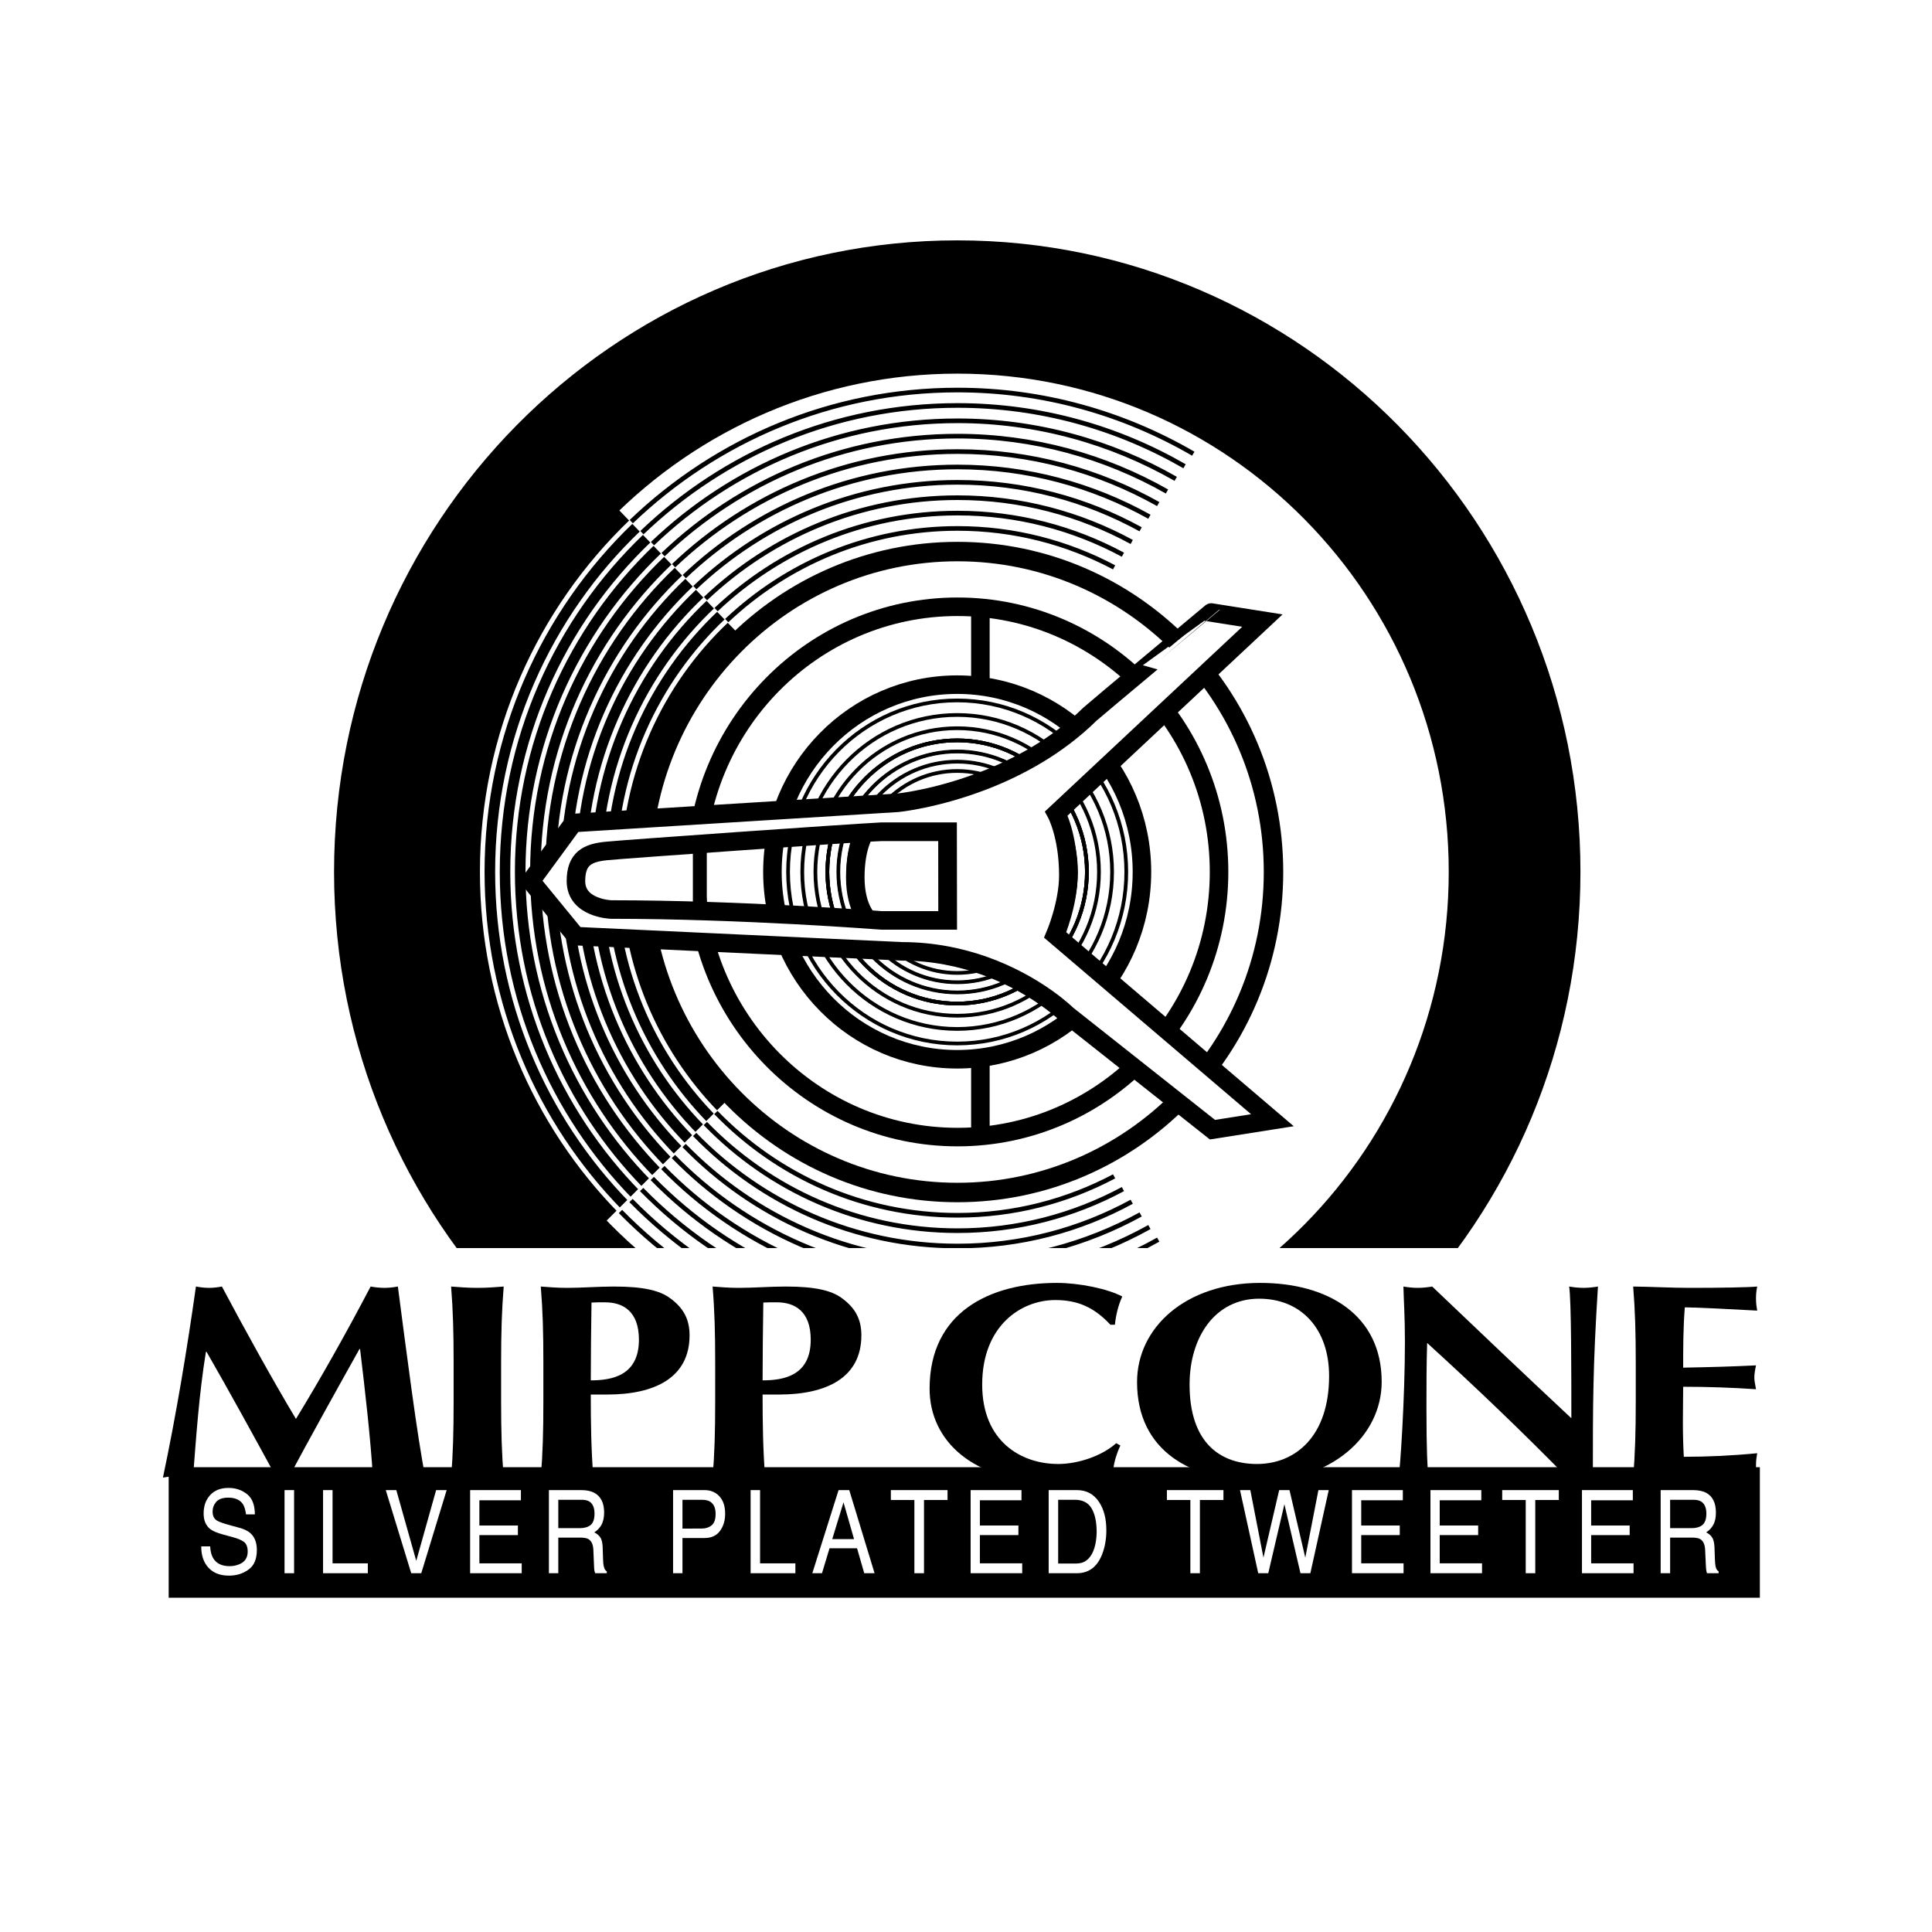 <?xml version="1.0" encoding="utf-8"?>
<!-- Generator: Adobe Illustrator 13.0.0, SVG Export Plug-In . SVG Version: 6.00 Build 14948)  -->
<!DOCTYPE svg PUBLIC "-//W3C//DTD SVG 1.0//EN" "http://www.w3.org/TR/2001/REC-SVG-20010904/DTD/svg10.dtd">
<svg version="1.0" id="Layer_1" xmlns="http://www.w3.org/2000/svg" xmlns:xlink="http://www.w3.org/1999/xlink" x="0px" y="0px"
	 width="192.756px" height="192.756px" viewBox="0 0 192.756 192.756" enable-background="new 0 0 192.756 192.756"
	 xml:space="preserve">
<g>
	<polygon fill-rule="evenodd" clip-rule="evenodd" fill="#FFFFFF" points="0,0 192.756,0 192.756,192.756 0,192.756 0,0 	"/>
	<path fill-rule="evenodd" clip-rule="evenodd" stroke="#000000" stroke-width="3.79" stroke-miterlimit="2.613" d="
		M155.786,86.985c0-33.755-26.989-61.109-60.277-61.109c-33.295,0-60.285,27.354-60.285,61.109c0,33.755,26.99,61.117,60.285,61.117
		C128.797,148.102,155.786,120.74,155.786,86.985L155.786,86.985z"/>
	
		<path fill-rule="evenodd" clip-rule="evenodd" fill="#FFFFFF" stroke="#000000" stroke-width="2.865" stroke-miterlimit="2.613" d="
		M145.973,86.985c0-28.24-22.587-51.14-50.443-51.14c-27.855,0-50.443,22.899-50.443,51.14c0,28.248,22.587,51.132,50.443,51.132
		C123.386,138.117,145.973,115.232,145.973,86.985L145.973,86.985z"/>
	<polygon fill-rule="evenodd" clip-rule="evenodd" points="72.449,109.863 59.401,122.9 51.378,111.518 47.012,97.789 
		44.944,88.247 48.622,69.882 54.584,56.858 61.004,50.11 73.5,63.062 65.363,78.488 64.447,81.274 57.511,81.971 52.659,87.319 
		55.987,91.97 63.931,93.718 66.45,101.221 72.449,109.863 	"/>
	
		<path fill-rule="evenodd" clip-rule="evenodd" fill="#FFFFFF" stroke="#000000" stroke-width="1.941" stroke-miterlimit="2.613" d="
		M127.058,86.999c0-17.66-14.122-31.969-31.535-31.969c-17.421,0-31.534,14.309-31.534,31.969c0,17.653,14.113,31.978,31.534,31.978
		C112.936,118.977,127.058,104.652,127.058,86.999L127.058,86.999z"/>
	<path fill="none" stroke="#000000" stroke-width="1.849" stroke-miterlimit="2.613" d="M97.813,106.279v7.096 M97.813,60.689
		v7.053 M121.625,86.992c0-14.613-11.688-26.455-26.095-26.455c-14.414,0-26.095,11.842-26.095,26.455s11.681,26.455,26.095,26.455
		C109.937,113.447,121.625,101.605,121.625,86.992L121.625,86.992z"/>
	<polygon fill-rule="evenodd" clip-rule="evenodd" fill="#FFFFFF" points="86.47,87.261 88.101,82.979 98.951,84.163 99.603,91.723 
		87.736,92.499 86.47,87.261 	"/>
	<path fill="none" stroke="#000000" stroke-width="1.849" stroke-miterlimit="2.613" d="M94.557,91.832l-0.014-8.852h-8.188
		c0,0-1.023,1.328-1.023,4.55c0,3.214,1.374,4.302,1.374,4.302H94.557 M113.932,86.992c0-10.318-8.253-18.684-18.437-18.684
		c-10.178,0-18.43,8.366-18.43,18.684c0,10.326,8.252,18.691,18.43,18.691C105.679,105.684,113.932,97.318,113.932,86.992
		L113.932,86.992z"/>
	<path fill="none" stroke="#000000" stroke-width="0.462" stroke-miterlimit="2.613" d="M113.932,86.992
		c0-10.318-8.253-18.684-18.437-18.684c-10.178,0-18.43,8.366-18.43,18.684c0,10.326,8.252,18.691,18.43,18.691
		C105.679,105.684,113.932,97.318,113.932,86.992L113.932,86.992z"/>
	<path fill="none" stroke="#000000" stroke-width="0.37" stroke-miterlimit="2.613" d="M112.37,86.992
		c0-9.447-7.55-17.11-16.875-17.11c-9.312,0-16.87,7.663-16.87,17.11c0,9.455,7.558,17.117,16.87,17.117
		C104.82,104.109,112.37,96.447,112.37,86.992 M110.954,86.992c0-8.649-6.921-15.659-15.459-15.659
		c-8.532,0-15.453,7.01-15.453,15.659s6.921,15.666,15.453,15.666C104.033,102.658,110.954,95.641,110.954,86.992 M109.645,86.992
		c0-7.917-6.335-14.338-14.15-14.338c-7.815,0-14.143,6.421-14.143,14.338c0,7.923,6.327,14.346,14.143,14.346
		C103.31,101.338,109.645,94.916,109.645,86.992L109.645,86.992z M108.441,86.992c0-7.249-5.797-13.126-12.947-13.126
		s-12.947,5.877-12.947,13.126c0,7.256,5.797,13.133,12.947,13.133S108.441,94.248,108.441,86.992L108.441,86.992z"/>
	<path fill="none" stroke="#000000" stroke-width="0.277" stroke-miterlimit="2.613" d="M107.354,86.992
		c0-6.631-5.312-12.016-11.86-12.016c-6.542,0-11.853,5.385-11.853,12.016c0,6.639,5.311,12.023,11.853,12.023
		C102.043,99.016,107.354,93.631,107.354,86.992L107.354,86.992z M106.352,86.992c0-6.074-4.859-11-10.857-11
		c-5.998,0-10.858,4.926-10.858,11c0,6.081,4.86,11.008,10.858,11.008C101.492,98,106.352,93.073,106.352,86.992L106.352,86.992z"/>
	<path fill="none" stroke="#000000" stroke-width="0.37" stroke-miterlimit="2.613" d="M105.436,86.992
		c0-5.565-4.452-10.071-9.941-10.071c-5.49,0-9.941,4.506-9.941,10.071c0,5.566,4.452,10.078,9.941,10.078
		C100.983,97.07,105.436,92.558,105.436,86.992L105.436,86.992z M108.441,86.992c0-7.249-5.797-13.126-12.947-13.126
		s-12.947,5.877-12.947,13.126c0,7.256,5.797,13.133,12.947,13.133S108.441,94.248,108.441,86.992L108.441,86.992z"/>
	<path fill="none" stroke="#000000" stroke-width="0.277" stroke-miterlimit="2.613" d="M107.354,86.992
		c0-6.631-5.312-12.016-11.86-12.016c-6.542,0-11.853,5.385-11.853,12.016c0,6.639,5.311,12.023,11.853,12.023
		C102.043,99.016,107.354,93.631,107.354,86.992L107.354,86.992z"/>
	<path fill="none" stroke="#000000" stroke-width="0.37" stroke-miterlimit="2.613" d="M106.352,86.992
		c0-6.074-4.859-11-10.857-11c-5.998,0-10.858,4.926-10.858,11c0,6.081,4.86,11.008,10.858,11.008
		C101.492,98,106.352,93.073,106.352,86.992 M108.441,86.992c0-7.249-5.797-13.126-12.947-13.126s-12.947,5.877-12.947,13.126
		c0,7.256,5.797,13.133,12.947,13.133S108.441,94.248,108.441,86.992 M107.354,86.992c0-6.631-5.312-12.016-11.86-12.016
		c-6.542,0-11.853,5.385-11.853,12.016c0,6.639,5.311,12.023,11.853,12.023C102.043,99.016,107.354,93.631,107.354,86.992
		L107.354,86.992z"/>
	<path fill="none" stroke="#000000" stroke-width="1.849" stroke-miterlimit="2.613" d="M99.859,92.013v-9.382
		c0,0,3.78-0.544,3.78,4.702C103.64,92.949,99.859,92.013,99.859,92.013L99.859,92.013z"/>
	<path fill="none" stroke="#FFFFFF" stroke-width="0.462" stroke-miterlimit="2.613" d="M68.276,57.526
		c-7.744,7.372-12.589,17.842-12.589,29.459c0,11.074,4.394,21.101,11.501,28.4 M68.254,114.289
		c-6.842-7.023-11.058-16.66-11.058-27.304c0-11.188,4.667-21.267,12.131-28.356 M69.328,58.628
		c-7.465,7.089-12.131,17.168-12.131,28.356c0,10.644,4.216,20.281,11.058,27.304 M69.307,113.186
		c-6.549-6.74-10.593-15.992-10.593-26.201c0-10.753,4.487-20.455,11.673-27.26 M70.387,59.725
		c-7.186,6.806-11.673,16.507-11.673,27.26c0,10.208,4.044,19.46,10.593,26.201 M70.373,112.092
		c-6.277-6.459-10.156-15.326-10.156-25.107c0-10.325,4.33-19.627,11.229-26.165 M71.446,60.82
		c-6.899,6.538-11.229,15.84-11.229,26.165c0,9.781,3.879,18.648,10.156,25.107 M71.425,110.994
		c-5.991-6.182-9.698-14.656-9.698-24.009c0-9.904,4.151-18.808,10.779-25.069 M67.209,56.438
		c-8.022,7.641-13.04,18.495-13.04,30.547c0,11.501,4.573,21.921,11.967,29.503 M67.188,115.385
		c-7.107-7.299-11.501-17.326-11.501-28.4c0-11.617,4.845-22.087,12.589-29.459 M66.157,55.334
		c-8.302,7.931-13.498,19.17-13.498,31.65c0,11.937,4.738,22.74,12.417,30.591 M66.136,116.488
		c-7.394-7.582-11.967-18.002-11.967-29.503c0-12.052,5.018-22.907,13.04-30.547 M72.506,61.916
		c-6.628,6.261-10.779,15.165-10.779,25.069c0,9.354,3.707,17.828,9.698,24.009 M62.986,52.041
		c-9.146,8.772-14.872,21.18-14.872,34.944c0,13.22,5.268,25.201,13.792,33.886 M62.958,119.775
		c-8.238-8.418-13.327-19.998-13.327-32.791c0-13.343,5.54-25.359,14.415-33.842 M64.046,53.143
		c-8.875,8.482-14.415,20.499-14.415,33.842c0,12.792,5.089,24.373,13.327,32.791 M64.017,118.678
		c-7.959-8.141-12.875-19.328-12.875-31.693c0-12.908,5.368-24.54,13.957-32.746 M65.098,54.239
		c-8.589,8.207-13.957,19.838-13.957,32.746c0,12.365,4.917,23.552,12.875,31.693 M65.077,117.576
		c-7.68-7.852-12.417-18.654-12.417-30.591c0-12.48,5.196-23.72,13.498-31.65"/>
	<path fill="none" stroke="#000000" stroke-width="0.462" stroke-miterlimit="2.613" d="M72.506,61.916
		c6.033-5.696,14.128-9.194,23.024-9.194c5.64,0,10.951,1.408,15.625,3.882c-4.674-2.474-9.984-3.882-15.625-3.882
		C86.634,52.722,78.539,56.22,72.506,61.916 M71.446,60.82c6.306-5.972,14.772-9.628,24.083-9.628c5.969,0,11.581,1.502,16.505,4.15
		c-4.925-2.648-10.536-4.15-16.505-4.15C86.219,51.191,77.752,54.848,71.446,60.82 M70.387,59.725
		c6.578-6.24,15.417-10.071,25.143-10.071c6.292,0,12.21,1.604,17.384,4.418c-5.174-2.815-11.093-4.418-17.384-4.418
		C85.804,49.653,76.964,53.484,70.387,59.725 M69.328,58.628c6.856-6.508,16.068-10.506,26.202-10.506
		c6.614,0,12.84,1.697,18.272,4.687c-5.432-2.99-11.658-4.687-18.272-4.687C85.396,48.123,76.184,52.12,69.328,58.628
		 M68.276,57.526c7.122-6.777,16.712-10.935,27.254-10.935c6.943,0,13.462,1.799,19.146,4.963
		c-5.684-3.164-12.203-4.963-19.146-4.963C84.988,46.591,75.397,50.749,68.276,57.526 M67.209,56.438
		c7.408-7.06,17.363-11.385,28.321-11.385c7.265,0,14.085,1.901,20.026,5.239c-5.94-3.337-12.761-5.239-20.026-5.239
		C84.572,45.053,74.617,49.377,67.209,56.438 M66.157,55.334c7.673-7.329,18.007-11.82,29.373-11.82
		c7.586,0,14.715,2.01,20.899,5.522c-6.184-3.512-13.312-5.522-20.899-5.522C84.165,43.514,73.83,48.006,66.157,55.334
		 M65.098,54.239c7.944-7.597,18.651-12.255,30.432-12.255c7.917,0,15.337,2.112,21.772,5.791
		c-6.435-3.679-13.855-5.791-21.772-5.791C83.75,41.983,73.042,46.642,65.098,54.239 M64.046,53.143
		c8.216-7.865,19.288-12.69,31.484-12.69c8.238,0,15.961,2.206,22.652,6.066c-6.69-3.86-14.414-6.066-22.652-6.066
		C83.334,40.453,72.262,45.278,64.046,53.143 M62.986,52.041c8.489-8.134,19.94-13.126,32.543-13.126
		c8.567,0,16.59,2.322,23.526,6.35c-6.936-4.027-14.959-6.35-23.526-6.35C82.926,38.914,71.475,43.906,62.986,52.041
		 M61.906,120.871c8.581,8.758,20.476,14.191,33.624,14.191c8.567,0,16.59-2.322,23.533-6.35c-6.942,4.027-14.966,6.35-23.533,6.35
		C82.382,135.062,70.487,129.629,61.906,120.871 M62.958,119.775c8.324,8.488,19.832,13.748,32.572,13.748
		c8.238,0,15.968-2.219,22.652-6.072c-6.684,3.854-14.414,6.072-22.652,6.072C82.79,133.523,71.282,128.264,62.958,119.775
		 M64.017,118.678c8.045,8.215,19.196,13.316,31.513,13.316c7.917,0,15.337-2.113,21.772-5.799
		c-6.435,3.686-13.855,5.799-21.772,5.799C83.213,131.994,72.062,126.893,64.017,118.678 M65.077,117.576
		c7.772,7.951,18.544,12.879,30.453,12.879c7.594,0,14.715-2.01,20.906-5.514c-6.19,3.504-13.312,5.514-20.906,5.514
		C83.621,130.455,72.849,125.527,65.077,117.576 M66.136,116.488c7.494,7.67,17.893,12.436,29.394,12.436
		c7.265,0,14.085-1.908,20.026-5.246c-5.94,3.338-12.761,5.246-20.026,5.246C84.028,128.924,73.629,124.158,66.136,116.488
		 M67.188,115.385c7.229,7.408,17.256,12.002,28.342,12.002c6.943,0,13.462-1.799,19.146-4.963
		c-5.684,3.164-12.203,4.963-19.146,4.963C84.443,127.387,74.417,122.793,67.188,115.385 M68.254,114.289
		c6.95,7.141,16.598,11.566,27.276,11.566c6.614,0,12.84-1.705,18.272-4.688c-5.432,2.982-11.658,4.688-18.272,4.688
		C84.852,125.855,75.204,121.43,68.254,114.289 M69.307,113.186c6.677,6.871,15.96,11.131,26.223,11.131
		c6.292,0,12.21-1.596,17.384-4.418c-5.174,2.822-11.093,4.418-17.384,4.418C85.267,124.316,75.984,120.057,69.307,113.186
		 M70.373,112.092c6.399,6.602,15.309,10.693,25.157,10.693c5.969,0,11.581-1.508,16.505-4.15c-4.925,2.643-10.536,4.15-16.505,4.15
		C85.682,122.785,76.771,118.693,70.373,112.092 M71.425,110.994c6.134,6.328,14.665,10.254,24.105,10.254
		c5.64,0,10.951-1.408,15.625-3.883c-4.674,2.475-9.984,3.883-15.625,3.883C86.09,121.248,77.559,117.322,71.425,110.994
		L71.425,110.994z"/>
	
		<polygon fill-rule="evenodd" clip-rule="evenodd" fill="#FFFFFF" stroke="#000000" stroke-width="1.387" stroke-miterlimit="2.613" points="
		54.434,87.152 56.725,83.43 69.822,84.046 69.822,91.563 57.411,91.803 54.434,87.152 	"/>
	<path fill-rule="evenodd" clip-rule="evenodd" fill="#FFFFFF" d="M108.757,71.24c-3.307,3.25-7.222,5.333-10.65,6.654
		c-4.724,1.821-8.51,2.198-8.51,2.198l-32.386,2.017l-4.252,5.798l4.502,5.493l32.501,1.516c3.134,0,5.912,0.603,8.245,1.437
		c5.231,1.864,8.259,4.884,8.259,4.884l14.501,11.471l5.982-0.943l-21.671-18.48c0,0,1.31-3.077,1.31-5.95
		c0-3.969-1.195-6.175-1.195-6.175l20.556-19.242l-5.103-0.806C120.846,61.11,109.014,70.986,108.757,71.24L108.757,71.24
		L108.757,71.24z M88.101,82.979h6.442l0.014,8.852h-6.599c0,0-13.913-1.088-26.989-1.088c0,0-3.507-0.109-3.507-2.837
		c0-2.271,1.174-2.816,3.042-3.005c1.875-0.188,23.668-1.727,27.404-1.922H88.101L88.101,82.979z"/>
	<path fill="none" stroke="#000000" stroke-width="1.849" stroke-miterlimit="2.613" d="M108.757,71.24
		c-3.307,3.25-7.222,5.333-10.65,6.654c-4.724,1.821-8.51,2.198-8.51,2.198l-32.386,2.017l-4.252,5.798l4.502,5.493l32.501,1.516
		c3.134,0,5.912,0.603,8.245,1.437c5.231,1.864,8.259,4.884,8.259,4.884l14.501,11.471l5.982-0.943l-21.671-18.481
		c0,0,1.31-3.076,1.31-5.95c0-3.969-1.195-6.175-1.195-6.175l20.556-19.242l-5.103-0.806
		C120.846,61.11,109.014,70.986,108.757,71.24 M88.101,82.979h6.442l0.014,8.852h-6.599c0,0-13.913-1.088-26.989-1.088
		c0,0-3.507-0.109-3.507-2.837c0-2.271,1.174-2.816,3.042-3.005c1.875-0.188,23.668-1.727,27.404-1.922H88.101L88.101,82.979z"/>
	<polygon fill-rule="evenodd" clip-rule="evenodd" fill="#FFFFFF" points="18.663,124.52 176.498,124.52 176.498,163.121 
		18.663,163.121 18.663,124.52 	"/>
	<path fill-rule="evenodd" clip-rule="evenodd" d="M20.545,134.873c-0.68,4.174-0.966,8.375-1.289,12.547
		c-0.508-0.088-1.016-0.139-1.503-0.139c-0.508,0-0.988,0.051-1.496,0.139c1.338-6.355,2.391-12.713,3.292-19.062
		c0.451,0.082,0.859,0.133,1.31,0.133c0.415,0,0.859-0.051,1.281-0.133c2.333,4.391,5.053,9.311,7.386,13.207
		c2.526-4.121,5.153-8.816,7.45-13.207c0.451,0.082,0.931,0.133,1.381,0.133c0.444,0,0.895-0.051,1.339-0.133
		c0.83,6.35,1.954,15.166,2.748,19.062c-0.866-0.088-1.717-0.139-2.583-0.139c-0.866,0-1.76,0.051-2.655,0.139
		c-0.229-3.846-0.766-8.541-1.281-12.822h-0.064c-2.397,4.281-4.767,8.541-7.063,12.822c-0.193-0.037-0.423-0.059-0.609-0.059
		c-0.193,0-0.422,0.021-0.608,0.059c-2.276-4.172-4.573-8.373-6.971-12.547H20.545L20.545,134.873z"/>
	<path fill-rule="evenodd" clip-rule="evenodd" d="M45.258,136.014c0-3.1-0.057-5.225-0.25-7.656
		c0.701,0.051,1.567,0.133,2.619,0.133c1.06,0,1.925-0.082,2.627-0.133c-0.193,2.432-0.258,4.557-0.258,7.656v3.75
		c0,3.1,0.064,5.225,0.258,7.656c-0.702-0.059-1.567-0.139-2.627-0.139c-1.052,0-1.918,0.08-2.619,0.139
		c0.193-2.432,0.25-4.557,0.25-7.656V136.014L45.258,136.014z"/>
	<path fill-rule="evenodd" clip-rule="evenodd" d="M54.212,136.014c0-3.1-0.058-5.225-0.258-7.656
		c0.702,0.051,1.567,0.133,2.627,0.133c1.467,0,3.135-0.133,4.667-0.133c3.013,0,4.574,0.414,5.568,1.133
		c1.345,0.965,1.982,2.098,1.982,3.73c0,4.223-3.457,5.912-8.216,5.912h-1.64c0,2.758,0.037,5.523,0.258,8.287
		c-0.702-0.059-1.568-0.139-2.62-0.139c-1.06,0-1.925,0.08-2.627,0.139c0.2-2.432,0.258-4.557,0.258-7.656V136.014L54.212,136.014
		L54.212,136.014z M60.353,129.932c-0.515,0-0.987,0-1.338,0.023c-0.036,2.604-0.072,5.195-0.072,7.764
		c2.147,0,4.803-0.494,4.803-4.057C63.745,130.84,62.178,129.932,60.353,129.932L60.353,129.932z"/>
	<path fill-rule="evenodd" clip-rule="evenodd" d="M71.354,136.014c0-3.1-0.057-5.225-0.258-7.656
		c0.701,0.051,1.568,0.133,2.627,0.133c1.474,0,3.134-0.133,4.666-0.133c3.014,0,4.573,0.414,5.568,1.133
		c1.346,0.965,1.983,2.098,1.983,3.73c0,4.223-3.458,5.912-8.217,5.912h-1.639c0,2.758,0.036,5.523,0.258,8.287
		c-0.702-0.059-1.567-0.139-2.619-0.139c-1.059,0-1.926,0.08-2.627,0.139c0.201-2.432,0.258-4.557,0.258-7.656V136.014
		L71.354,136.014L71.354,136.014z M77.494,129.932c-0.515,0-0.988,0-1.338,0.023c-0.036,2.604-0.072,5.195-0.072,7.764
		c2.155,0,4.803-0.494,4.803-4.057C80.887,130.84,79.319,129.932,77.494,129.932L77.494,129.932z"/>
	<path fill-rule="evenodd" clip-rule="evenodd" d="M111.776,144.213c-0.351,0.775-0.607,1.574-0.701,2.352
		c-1.704,0.768-3.907,1.211-6.527,1.211c-7.422,0-11.802-4.006-11.802-9.223c0-7.625,5.983-10.557,12.704-10.557
		c2.232,0,5.045,0.58,6.52,1.355c-0.415,0.908-0.637,1.873-0.737,2.816h-0.45c-1.597-1.713-3.228-2.461-5.497-2.461
		c-3.421,0-7.293,2.576-7.293,8.432c0,5.689,3.9,7.924,7.579,7.924c2.047,0,4.409-0.834,5.79-2.074L111.776,144.213L111.776,144.213
		z"/>
	<path fill-rule="evenodd" clip-rule="evenodd" d="M125.727,127.996c6.777,0,12.123,3.207,12.123,9.867
		c0,5.465-5.088,9.912-12.224,9.912c-6.742,0-12.182-2.982-12.182-9.891C113.444,132.443,118.304,127.996,125.727,127.996
		L125.727,127.996L125.727,127.996z M125.626,129.57c-4.38,0-6.942,3.809-6.942,8.568c0,5.885,3.135,7.924,6.721,7.924
		c3.843,0,7.199-2.764,7.199-8.779C132.604,132.502,129.748,129.57,125.626,129.57L125.626,129.57z"/>
	<path fill-rule="evenodd" clip-rule="evenodd" d="M140.02,128.357c0.472,0.082,0.951,0.133,1.431,0.133s0.966-0.051,1.438-0.133
		c4.609,4.391,9.183,8.752,13.885,13.141c0-4.389,0-11.898-0.222-13.141c0.472,0.082,0.959,0.133,1.438,0.133
		s0.959-0.051,1.438-0.133c-0.509,8.041-0.509,11.713-0.509,19.062c-0.45-0.088-0.865-0.139-1.316-0.139
		c-0.443,0-0.858,0.051-1.245,0.139c-4.381-4.477-9.046-8.947-13.971-13.432c-0.071,2.076-0.071,4.369-0.071,6.438
		c0,4.418,0.1,5.971,0.193,6.994c-0.516-0.088-1.023-0.139-1.503-0.139c-0.487,0-0.987,0.051-1.475,0.139
		c0.165-0.805,0.638-7.932,0.638-13.562C140.17,131.369,140.048,129.678,140.02,128.357L140.02,128.357z"/>
	<path fill-rule="evenodd" clip-rule="evenodd" d="M163.2,136.014c0-3.1-0.063-5.225-0.257-7.656c1.89,0.021,3.8,0.133,5.696,0.133
		c3.136,0,5.819-0.051,6.678-0.133c-0.064,0.328-0.121,0.662-0.121,1.162c0,0.58,0.057,0.828,0.121,1.24
		c-2.433-0.139-6.263-0.326-7.222-0.326c-0.164,2.01-0.164,4.006-0.164,6.016c2.783-0.051,4.831-0.109,7.265-0.227
		c-0.129,0.639-0.165,0.887-0.165,1.25c0,0.305,0.072,0.551,0.165,1.131c-2.434-0.166-4.832-0.246-7.265-0.246
		c0,1.16-0.029,2.35-0.029,3.533c0,1.16,0.029,2.352,0.094,3.453c2.398,0,4.859-0.115,7.321-0.355
		c-0.064,0.385-0.121,0.66-0.121,1.242c0,0.58,0.057,0.85,0.121,1.189c-1.145-0.037-2.647-0.139-5.597-0.139
		c-5.21,0-6.076,0.08-6.777,0.139c0.193-2.432,0.257-4.557,0.257-7.656V136.014L163.2,136.014z"/>
	<polygon fill-rule="evenodd" clip-rule="evenodd" points="16.83,146.383 175.582,146.383 175.582,159.406 16.83,159.406 
		16.83,146.383 	"/>
	<path fill-rule="evenodd" clip-rule="evenodd" fill="#FFFFFF" d="M20.803,156.418c0.486,0.521,1.167,0.783,2.032,0.783
		c0.737,0,1.396-0.189,1.947-0.596c0.566-0.391,0.844-1.045,0.844-1.967c0-0.74-0.221-1.299-0.658-1.689
		c-0.257-0.219-0.623-0.4-1.095-0.523l-0.973-0.268c-0.658-0.182-1.073-0.328-1.267-0.457c-0.287-0.182-0.422-0.48-0.422-0.893
		c0-0.363,0.122-0.689,0.365-0.973c0.244-0.275,0.645-0.414,1.196-0.414c0.687,0,1.18,0.219,1.467,0.652
		c0.15,0.24,0.251,0.582,0.308,1.018h0.88c0-0.922-0.25-1.59-0.766-2.01c-0.516-0.414-1.131-0.631-1.861-0.631
		c-0.794,0-1.403,0.246-1.833,0.717c-0.443,0.479-0.651,1.096-0.651,1.836c0,0.689,0.222,1.211,0.659,1.553
		c0.257,0.203,0.694,0.385,1.31,0.551l0.938,0.256c0.515,0.137,0.895,0.303,1.131,0.484c0.243,0.197,0.358,0.516,0.358,0.967
		c0,0.607-0.287,1.029-0.845,1.254c-0.293,0.123-0.615,0.189-0.966,0.189c-0.787,0-1.338-0.283-1.653-0.828
		c-0.164-0.297-0.257-0.682-0.279-1.146H20.08C20.072,155.184,20.316,155.887,20.803,156.418L20.803,156.418z"/>
	<polygon fill-rule="evenodd" clip-rule="evenodd" fill="#FFFFFF" points="28.389,148.668 29.341,148.668 29.341,156.961 
		28.389,156.961 28.389,148.668 	"/>
	<polygon fill-rule="evenodd" clip-rule="evenodd" fill="#FFFFFF" points="32.232,156.961 32.232,148.668 33.178,148.668 
		33.178,155.975 36.698,155.975 36.698,156.961 32.232,156.961 	"/>
	<polygon fill-rule="evenodd" clip-rule="evenodd" fill="#FFFFFF" points="38.488,148.668 39.54,148.668 41.53,155.729 
		43.512,148.668 44.564,148.668 42.03,156.961 41.028,156.961 38.488,148.668 	"/>
	<polygon fill-rule="evenodd" clip-rule="evenodd" fill="#FFFFFF" points="52.051,156.961 52.051,155.975 47.828,155.975 
		47.828,153.158 51.671,153.158 51.671,152.201 47.828,152.201 47.828,149.684 51.972,149.684 51.972,148.668 46.905,148.668 
		46.905,156.961 52.051,156.961 	"/>
	<path fill-rule="evenodd" clip-rule="evenodd" fill="#FFFFFF" d="M55.701,149.633h2.297c0.322,0,0.587,0.051,0.78,0.16
		c0.357,0.217,0.537,0.623,0.537,1.211c0,0.551-0.128,0.93-0.387,1.146c-0.257,0.203-0.608,0.312-1.044,0.312h-2.183V149.633
		L55.701,149.633L55.701,149.633z M55.701,156.961v-3.555h2.147c0.386,0,0.666,0.043,0.852,0.145
		c0.315,0.188,0.479,0.551,0.501,1.096l0.057,1.379c0.007,0.326,0.029,0.543,0.043,0.652c0.028,0.117,0.05,0.211,0.086,0.283h1.152
		v-0.189c-0.15-0.078-0.243-0.238-0.3-0.506c-0.042-0.152-0.064-0.385-0.072-0.705l-0.036-1.117
		c-0.014-0.479-0.086-0.828-0.229-1.037c-0.136-0.217-0.343-0.393-0.615-0.523c0.307-0.188,0.551-0.441,0.73-0.762
		c0.165-0.318,0.257-0.727,0.257-1.219c0-0.957-0.329-1.611-0.987-1.967c-0.344-0.182-0.773-0.268-1.31-0.268h-3.213v8.293H55.701
		L55.701,156.961z"/>
	<path fill-rule="evenodd" clip-rule="evenodd" fill="#FFFFFF" d="M71.002,152.18c-0.265,0.217-0.608,0.326-1.038,0.326H68.09
		v-2.873h1.875c0.372,0,0.659,0.051,0.859,0.166c0.379,0.227,0.573,0.633,0.573,1.24C71.396,151.584,71.268,151.961,71.002,152.18
		L71.002,152.18L71.002,152.18z M68.09,156.961v-3.512h2.19c0.702,0,1.217-0.238,1.561-0.719c0.343-0.479,0.508-1.045,0.508-1.691
		c0-0.754-0.186-1.334-0.573-1.748c-0.379-0.42-0.88-0.623-1.496-0.623h-3.127v8.293H68.09L68.09,156.961z"/>
	<polygon fill-rule="evenodd" clip-rule="evenodd" fill="#FFFFFF" points="74.889,156.961 74.889,148.668 75.833,148.668 
		75.833,155.975 79.355,155.975 79.355,156.961 74.889,156.961 	"/>
	<path fill-rule="evenodd" clip-rule="evenodd" fill="#FFFFFF" d="M84.157,149.887l1.052,3.672h-2.176L84.157,149.887
		L84.157,149.887L84.157,149.887z M82.01,156.961l0.751-2.488h2.748l0.716,2.488h1.031l-2.526-8.293h-1.066l-2.619,8.293H82.01
		L82.01,156.961L82.01,156.961z M84.15,148.668l-2.14,8.293L84.15,148.668z"/>
	<polygon fill-rule="evenodd" clip-rule="evenodd" fill="#FFFFFF" points="88.881,148.668 94.536,148.668 94.536,149.654 
		92.188,149.654 92.188,156.961 91.229,156.961 91.229,149.654 88.881,149.654 88.881,148.668 	"/>
	<path fill-rule="evenodd" clip-rule="evenodd" fill="#FFFFFF" d="M96.839,156.961v-8.293h5.075v1.016h-4.151v2.518h3.844v0.957
		h-3.844v2.816h4.223v0.986H96.839L96.839,156.961L96.839,156.961z M99.417,148.668l-2.578,8.293L99.417,148.668z"/>
	<path fill-rule="evenodd" clip-rule="evenodd" fill="#FFFFFF" d="M105.571,149.633h1.668c0.766,0,1.324,0.283,1.66,0.842
		c0.344,0.572,0.516,1.371,0.516,2.402c0,0.268-0.029,0.559-0.072,0.871c-0.078,0.521-0.214,0.949-0.4,1.283
		c-0.236,0.422-0.537,0.703-0.902,0.85c-0.207,0.078-0.464,0.115-0.779,0.115h-1.689V149.633L105.571,149.633L105.571,149.633z
		 M107.433,156.961c1.194,0,2.04-0.631,2.526-1.887c0.278-0.711,0.422-1.508,0.422-2.387c0-1.146-0.235-2.082-0.716-2.814
		c-0.522-0.807-1.267-1.205-2.226-1.205h-2.812v8.293H107.433L107.433,156.961z"/>
	<polygon fill-rule="evenodd" clip-rule="evenodd" fill="#FFFFFF" points="116.422,148.668 122.062,148.668 122.062,149.654 
		119.714,149.654 119.714,156.961 118.762,156.961 118.762,149.654 116.422,149.654 116.422,148.668 	"/>
	<polygon fill-rule="evenodd" clip-rule="evenodd" fill="#FFFFFF" points="123.715,148.668 124.745,148.668 126.055,155.408 
		127.623,148.668 128.653,148.668 130.229,155.408 131.538,148.668 132.568,148.668 130.735,156.961 129.748,156.961 
		128.145,150.074 126.535,156.961 125.533,156.961 123.715,148.668 	"/>
	<path fill-rule="evenodd" clip-rule="evenodd" fill="#FFFFFF" d="M134.887,156.961v-8.293h5.074v1.016h-4.15v2.518h3.844v0.957
		h-3.844v2.816h4.223v0.986H134.887L134.887,156.961L134.887,156.961z M137.457,148.668l-2.57,8.293L137.457,148.668z"/>
	<path fill-rule="evenodd" clip-rule="evenodd" fill="#FFFFFF" d="M142.717,156.961v-8.293h5.074v1.016h-4.15v2.518h3.835v0.957
		h-3.835v2.816h4.222v0.986H142.717L142.717,156.961L142.717,156.961z M145.287,148.668l-2.57,8.293L145.287,148.668z"/>
	<polygon fill-rule="evenodd" clip-rule="evenodd" fill="#FFFFFF" points="149.874,148.668 155.521,148.668 155.521,149.654 
		153.174,149.654 153.174,156.961 152.222,156.961 152.222,149.654 149.874,149.654 149.874,148.668 	"/>
	<polygon fill-rule="evenodd" clip-rule="evenodd" fill="#FFFFFF" points="162.979,156.961 162.979,155.975 158.75,155.975 
		158.75,153.158 162.593,153.158 162.593,152.201 158.75,152.201 158.75,149.684 162.907,149.684 162.907,148.668 157.833,148.668 
		157.833,156.961 162.979,156.961 	"/>
	<path fill-rule="evenodd" clip-rule="evenodd" fill="#FFFFFF" d="M166.629,149.633h2.305c0.322,0,0.572,0.051,0.766,0.16
		c0.358,0.217,0.544,0.623,0.544,1.211c0,0.551-0.136,0.93-0.394,1.146c-0.251,0.203-0.602,0.312-1.045,0.312h-2.176V149.633
		L166.629,149.633L166.629,149.633z M166.629,156.961v-3.555h2.141c0.386,0,0.673,0.043,0.851,0.145
		c0.315,0.188,0.479,0.551,0.501,1.096l0.064,1.379c0.016,0.326,0.029,0.543,0.051,0.652c0.015,0.117,0.043,0.211,0.071,0.283h1.159
		v-0.189c-0.149-0.078-0.25-0.238-0.307-0.506c-0.029-0.152-0.051-0.385-0.065-0.705l-0.036-1.117
		c-0.021-0.479-0.092-0.828-0.229-1.037c-0.136-0.217-0.336-0.393-0.607-0.523c0.307-0.188,0.544-0.441,0.715-0.762
		c0.179-0.318,0.258-0.727,0.258-1.219c0-0.957-0.322-1.611-0.973-1.967c-0.344-0.182-0.788-0.268-1.317-0.268h-3.222v8.293H166.629
		L166.629,156.961z"/>
</g>
</svg>

